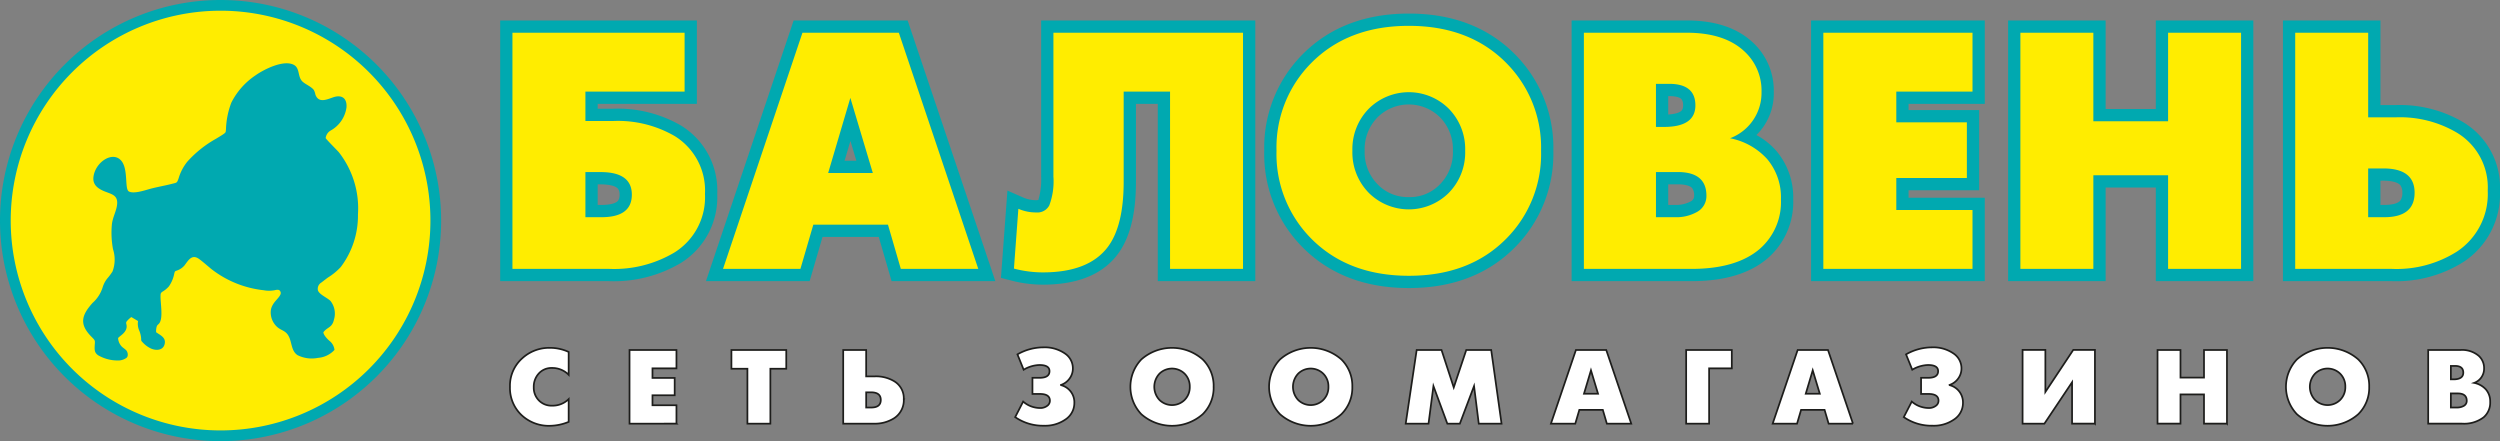 <?xml version="1.0" encoding="UTF-8"?> <svg xmlns="http://www.w3.org/2000/svg" viewBox="0 0 309.762 54.659"><rect x="0" y="0" width="309.762" height="54.659" fill="#808080" stroke="none"/> <defs> <style>.cls-1{fill:#fff;stroke:#1d1d1b;stroke-miterlimit:22.926;stroke-width:0.216px;}.cls-2{fill:#00a9b0;fill-rule:evenodd;}.cls-3{fill:#ffed00;}</style> </defs> <g id="Слой_2" data-name="Слой 2"> <g id="Слой_1-2" data-name="Слой 1"> <path class="cls-1" d="M70.459,52.273a6.315,6.315,0,0,1-2.297.484,4.929,4.929,0,0,1-3.573-1.356,4.624,4.624,0,0,1-1.401-3.474A4.551,4.551,0,0,1,64.709,44.395a4.937,4.937,0,0,1,3.431-1.295,5.533,5.533,0,0,1,2.319.508v2.83a2.838,2.838,0,0,0-2.075-.845,2.101,2.101,0,0,0-1.647.71,2.417,2.417,0,0,0-.603,1.672,2.246,2.246,0,0,0,.635,1.64,2.165,2.165,0,0,0,1.615.648,2.82,2.82,0,0,0,2.075-.811v2.82Zm13.357.218H78.001V43.366h5.815V45.642H80.845v1.186H83.596v2.15H80.845v1.237h2.971v2.275Zm13.605-6.802H95.452v6.802h-2.844V45.688H90.627V43.366h6.794v2.322Zm14.562,3.776a2.656,2.656,0,0,1-1.193,2.352,4.425,4.425,0,0,1-2.535.674h-3.777V43.366h2.844v3.268h1.104a4.387,4.387,0,0,1,2.339.585,2.456,2.456,0,0,1,1.217,2.245Zm-2.851.085q0-.941-1.219-.94h-.59v1.884h.627q1.182,0,1.183-.944Zm23.985.365a2.44,2.44,0,0,1-1.085,2.05,4.37,4.37,0,0,1-2.667.781,6.023,6.023,0,0,1-3.579-1.063l.989-1.926a3.183,3.183,0,0,0,2.077.797,1.402,1.402,0,0,0,.914-.278.771.771,0,0,0,.321-.625q0-.838-1.236-.839h-.924V46.812h.888q1.225,0,1.224-.823,0-.763-1.246-.763a4.035,4.035,0,0,0-1.956.585l-.77-1.902a6.498,6.498,0,0,1,3.215-.869,4.393,4.393,0,0,1,2.643.744,2.202,2.202,0,0,1,1.008,1.856,2.09,2.09,0,0,1-.409,1.265,2.173,2.173,0,0,1-1.071.793.035.035,0,0,0,.012.024,2.193,2.193,0,0,1,1.653,2.193Zm17.258-1.987a4.604,4.604,0,0,1-1.354,3.393,5.752,5.752,0,0,1-7.605,0,4.927,4.927,0,0,1,0-6.784,5.751,5.751,0,0,1,7.605,0,4.601,4.601,0,0,1,1.354,3.391Zm-2.958,0a2.215,2.215,0,0,0-.649-1.636,2.225,2.225,0,0,0-3.097,0,2.385,2.385,0,0,0,0,3.272,2.225,2.225,0,0,0,3.097,0,2.214,2.214,0,0,0,.649-1.636Zm20.141,0a4.604,4.604,0,0,1-1.354,3.393,5.752,5.752,0,0,1-7.604,0,4.926,4.926,0,0,1,0-6.784,5.751,5.751,0,0,1,7.604,0,4.601,4.601,0,0,1,1.354,3.391Zm-2.958,0a2.214,2.214,0,0,0-.649-1.636,2.225,2.225,0,0,0-3.097,0,2.385,2.385,0,0,0,0,3.272,2.225,2.225,0,0,0,3.097,0,2.213,2.213,0,0,0,.649-1.636Zm21.448,4.563h-2.822l-.584-4.658-1.759,4.658h-1.551l-1.722-4.658-.609,4.658H174.173l1.36-9.124h3.078l1.515,4.644,1.551-4.644h3.089l1.283,9.124Zm16.067,0H199.097l-.501-1.709h-2.909l-.503,1.709h-3.017l3.097-9.124h3.756l3.097,9.124Zm-4.111-3.706-.876-2.901-.865,2.901ZM214.578,45.642h-2.81v6.849h-2.844V43.366h5.654V45.642Zm15.015,6.849h-3.019l-.501-1.709h-2.909l-.503,1.709H219.642l3.097-9.124h3.756l3.097,9.124Zm-4.111-3.706-.876-2.901-.865,2.901ZM243.22,49.914a2.44,2.44,0,0,1-1.085,2.05,4.37,4.37,0,0,1-2.667.781,6.023,6.023,0,0,1-3.579-1.063l.99-1.926a3.182,3.182,0,0,0,2.077.797,1.402,1.402,0,0,0,.914-.278.771.771,0,0,0,.322-.625q0-.838-1.236-.839H238.03V46.812h.888q1.225,0,1.224-.823,0-.763-1.246-.763a4.037,4.037,0,0,0-1.957.585l-.77-1.902a6.498,6.498,0,0,1,3.215-.869,4.395,4.395,0,0,1,2.643.744,2.202,2.202,0,0,1,1.008,1.856,2.088,2.088,0,0,1-.409,1.265,2.173,2.173,0,0,1-1.071.793.035.035,0,0,0,.012.024A2.194,2.194,0,0,1,243.22,49.914Zm16.352,2.576h-2.832V47.361l-3.43,5.13h-2.702V43.354h2.822v5.213l3.459-5.213h2.683v9.136Zm16.358,0h-2.844v-3.617h-2.913v3.617h-2.844V43.366h2.844v3.421h2.913V43.366h2.844v9.124Zm17.625-4.563a4.604,4.604,0,0,1-1.354,3.393,5.752,5.752,0,0,1-7.604,0,4.926,4.926,0,0,1,0-6.784,5.751,5.751,0,0,1,7.604,0,4.602,4.602,0,0,1,1.354,3.391Zm-2.958,0a2.215,2.215,0,0,0-.649-1.636,2.225,2.225,0,0,0-3.097,0,2.385,2.385,0,0,0,0,3.272,2.225,2.225,0,0,0,3.097,0,2.214,2.214,0,0,0,.649-1.636Zm17.95,1.874a2.388,2.388,0,0,1-.816,1.908,3.999,3.999,0,0,1-2.673.781H300.865V43.366h4.009a3.187,3.187,0,0,1,2.248.72,2.045,2.045,0,0,1,.668,1.567,1.873,1.873,0,0,1-1.228,1.79,2.628,2.628,0,0,1,1.454.811,2.282,2.282,0,0,1,.531,1.547Zm-3.335-3.629q0-.832-1.024-.831h-.513v1.664h.316q1.222,0,1.222-.833Zm.429,3.488q0-.911-1.12-.912h-.847v1.745h.733a1.651,1.651,0,0,0,.865-.202.693.693,0,0,0,.368-.631Z"></path> <path class="cls-2" d="M74.056,12.873v.596h1.987A15.597,15.597,0,0,1,84.381,15.556a9.425,9.425,0,0,1,4.488,8.49,9.577,9.577,0,0,1-4.489,8.524,16.234,16.234,0,0,1-8.881,2.267H61.974V2.535H86.345v10.338ZM108.881,29.357h-6.966l-1.599,5.48H87.47L98.336,2.535H112.462l10.866,32.302H110.473l-1.592-5.48Zm34.574-16.485H140.749V22.532c0,2.991-.413,6.496-2.256,8.964-2.192,2.936-5.789,3.774-9.276,3.774a15.725,15.725,0,0,1-3.969-.521l-1.227-.32.803-10.815,1.969.864a3.96,3.96,0,0,0,1.608.325.825.825,0,0,0,.248-.031.224.224,0,0,0,.02-.032,9.034,9.034,0,0,0,.335-2.867V2.535h26.533V34.837H143.455V12.873Zm49.011,5.81A16.373,16.373,0,0,1,187.723,30.633c-3.566,3.603-8.142,5.058-13.157,5.058-5.019,0-9.603-1.454-13.175-5.056a16.357,16.357,0,0,1-4.744-11.952,16.352,16.352,0,0,1,4.744-11.945c3.573-3.603,8.157-5.056,13.175-5.056,5.015,0,9.592,1.454,13.157,5.058a16.368,16.368,0,0,1,4.743,11.944Zm25.161-1.95a8.788,8.788,0,0,1,2.507,2.01,8.896,8.896,0,0,1,2.054,5.95,9.211,9.211,0,0,1-3.118,7.268c-2.593,2.252-6.161,2.876-9.495,2.876H194.729V2.535h14.263c2.955,0,5.966.643,8.184,2.72a8.106,8.106,0,0,1,2.604,6.136,7.213,7.213,0,0,1-2.154,5.341Zm18.854-3.86v.764h8.743v9.937h-8.743v.926h9.442v10.338H224.399V2.535h21.524v10.338ZM267.116,23.237h-6.22V34.837H248.814V2.535h12.082V13.507h6.22V2.535h12.082V34.837h-12.082V23.237Zm27.831-10.221h1.987a15.459,15.459,0,0,1,8.236,2.104,9.419,9.419,0,0,1,4.591,8.493,10.066,10.066,0,0,1-4.456,8.799,15.585,15.585,0,0,1-8.914,2.425H282.866V2.535h12.082V13.016Zm-220.892,9.827v2.55h.473c.531,0,1.704-.06,2.066-.548a1.258,1.258,0,0,0,.174-.721,1.24,1.24,0,0,0-.169-.703c-.374-.516-1.632-.578-2.187-.578Zm32.049-2.93-.733-2.449-.724,2.449Zm68.461,4.509a5.138,5.138,0,0,0,3.833-1.563,5.639,5.639,0,0,0,1.623-4.176,5.638,5.638,0,0,0-1.623-4.176,5.505,5.505,0,0,0-7.688.003,5.62,5.62,0,0,0-1.62,4.173,5.621,5.621,0,0,0,1.62,4.173,5.184,5.184,0,0,0,3.855,1.566Zm32.136-12.513v2.28c.62-.041,1.447-.171,1.712-.556a1.06,1.06,0,0,0,.133-.579,1.273,1.273,0,0,0-.181-.748c-.288-.351-1.151-.397-1.554-.397Zm0,10.927v2.556h.809a3.897,3.897,0,0,0,1.966-.429.739.739,0,0,0,.435-.723,1.512,1.512,0,0,0-.232-.916c-.353-.43-1.308-.488-1.806-.488Zm88.246-.446v3.002h.473c.556,0,1.604-.064,1.994-.548a1.582,1.582,0,0,0,.246-.96,1.527,1.527,0,0,0-.231-.912c-.402-.516-1.543-.583-2.125-.583Z"></path> <path class="cls-3" d="M87.349,24.046A8.059,8.059,0,0,1,83.556,31.292,14.62,14.62,0,0,1,75.499,33.317h-12.005V4.055H84.825v7.298H72.535v3.636h3.508a14.04,14.04,0,0,1,7.533,1.857A7.918,7.918,0,0,1,87.349,24.046Zm-9.06.078q0-2.805-3.877-2.801h-1.877V26.912h1.993q3.757,0,3.76-2.788ZM121.213,33.317H111.615L110.023,27.837h-9.248L99.176,33.317h-9.591l9.843-29.262H111.369l9.844,29.262ZM108.146,21.432l-2.783-9.303-2.75,9.303ZM154.016,33.317h-9.041V11.352h-5.747V22.532q0,5.434-1.955,8.055-2.368,3.164-8.057,3.164a14.154,14.154,0,0,1-3.585-.472l.55-7.408a5.471,5.471,0,0,0,2.22.453,1.66,1.66,0,0,0,1.611-.873,8.483,8.483,0,0,0,.511-3.578V4.055h23.492V33.317Zm36.929-14.634a14.833,14.833,0,0,1-4.304,10.882q-4.553,4.61-12.076,4.606-7.523,0-12.095-4.606a14.833,14.833,0,0,1-4.304-10.882,14.828,14.828,0,0,1,4.304-10.875q4.572-4.61,12.095-4.606,7.523,0,12.076,4.606a14.828,14.828,0,0,1,4.304,10.875Zm-9.403,0a7.133,7.133,0,0,0-2.064-5.247,7.026,7.026,0,0,0-9.844,0,7.133,7.133,0,0,0-2.065,5.247,7.132,7.132,0,0,0,2.065,5.247,7.026,7.026,0,0,0,9.844,0,7.132,7.132,0,0,0,2.064-5.247Zm39.125,6.01a7.688,7.688,0,0,1-2.595,6.12q-2.883,2.504-8.497,2.504H196.25V4.055h12.743q4.679,0,7.145,2.31a6.588,6.588,0,0,1,2.123,5.027A6.006,6.006,0,0,1,214.358,17.13a8.338,8.338,0,0,1,4.621,2.6,7.358,7.358,0,0,1,1.689,4.962ZM210.067,13.054q0-2.669-3.255-2.666h-1.631V15.726h1.003q3.883,0,3.883-2.672Zm1.366,11.186q0-2.921-3.559-2.924h-2.692V26.912h2.33A5.214,5.214,0,0,0,210.261,26.265a2.227,2.227,0,0,0,1.172-2.025ZM244.403,33.317H225.92V4.055h18.483v7.298h-9.442v3.804h8.743v6.897h-8.743v3.966h9.442V33.317Zm33.275,0h-9.041V21.717h-9.261V33.317H250.335V4.055h9.041V15.027h9.261V4.055h9.041V33.317Zm30.563-9.704a8.539,8.539,0,0,1-3.792,7.544,13.972,13.972,0,0,1-8.057,2.161h-12.005V4.055h9.041V14.535h3.508a13.851,13.851,0,0,1,7.436,1.876,7.895,7.895,0,0,1,3.87,7.201Zm-9.06.272q0-3.018-3.877-3.015h-1.877v6.043h1.993q3.757,0,3.76-3.028Z"></path> <path class="cls-2" d="M27.329,0A27.33,27.33,0,1,1,0,27.33,27.33,27.33,0,0,1,27.329,0Z"></path> <path class="cls-3" d="M27.329,1.327A26.002,26.002,0,1,0,53.332,27.33,26.002,26.002,0,0,0,27.329,1.327Z"></path> <path class="cls-2" d="M14.771,44.664a1.815,1.815,0,0,0,.891-.318c.263-.196.193-.69-.012-.928-.169-.196-.5-.366-.665-.596a1.667,1.667,0,0,1-.354-.92c.085-.234,1.212-.708,1.047-1.639-.034-.192-.098-.27.025-.447a3.243,3.243,0,0,1,.569-.531l.831.493a2.122,2.122,0,0,0,.114,1.1,3.137,3.137,0,0,1,.268,1.016c.022.254-.034.302.152.482a3.298,3.298,0,0,0,1.097.821c.648.273,1.487.215,1.669-.575.186-.806-.546-1.088-1.057-1.456a2.043,2.043,0,0,1,.061-.67c.082-.264.183-.252.326-.437.505-.653.139-2.498.158-3.357.006-.267-.008-.386.218-.548a3.194,3.194,0,0,0,.822-.675,4.12,4.12,0,0,0,.66-1.574c.079-.304.073-.291.365-.396a2.138,2.138,0,0,0,.891-.607c.461-.594.882-1.418,1.741-.867.384.246,1.214.99,1.654,1.341A12.763,12.763,0,0,0,32.669,35.961a3.618,3.618,0,0,0,1.376-.005c.195-.041.45-.111.61.042a.44.44,0,0,1,.062.554c-.255.512-.989.96-1.154,1.84a2.441,2.441,0,0,0,.793,2.134c.579.501,1.174.412,1.551,1.443.259.707.266,1.581.959,2.036a3.92,3.92,0,0,0,2.544.335,3.056,3.056,0,0,0,2.034-.985,1.642,1.642,0,0,0-.638-1.135c-.241-.214-.714-.688-.739-1.053.524-.684,1.088-.541,1.315-1.575a2.536,2.536,0,0,0-.43-2.301c-.417-.418-1.402-.794-1.564-1.325a.906.906,0,0,1,.431-.958c.276-.213.538-.418.821-.625a7.572,7.572,0,0,0,1.587-1.304,10.563,10.563,0,0,0,2.126-6.517,11.279,11.279,0,0,0-2.379-7.711c-.221-.252-1.573-1.596-1.621-1.744a1.252,1.252,0,0,1,.639-.945,3.872,3.872,0,0,0,1.938-2.84c.09-1.145-.572-1.633-1.654-1.262-.793.272-1.79.75-2.193-.328a1.975,1.975,0,0,0-.201-.587c-.326-.42-1.005-.683-1.376-1.014-.67-.599-.305-1.68-1.106-2.099-1.257-.657-3.673.548-4.734,1.3a8.876,8.876,0,0,0-3.001,3.382,10.175,10.175,0,0,0-.666,3.304c-.037.318.01.367-.254.558-.307.221-.659.418-.983.619a13.799,13.799,0,0,0-3.55,2.834,5.954,5.954,0,0,0-1.088,2.091c-.218.579-.174.495-.918.683-.871.221-1.715.359-2.586.593-.654.176-2.023.656-2.644.332-.569-.297-.04-2.759-.958-3.824-1.068-1.238-3.224.192-3.439,2.029-.116.985.58,1.455,1.388,1.783.857.348,1.674.461,1.541,1.636-.099.875-.575,1.587-.654,2.549a11.137,11.137,0,0,0,.148,2.975,4.169,4.169,0,0,1-.062,2.762,7.276,7.276,0,0,1-.676.9,3.389,3.389,0,0,0-.544,1.057,4.269,4.269,0,0,1-1.26,1.947c-1.352,1.515-1.676,2.635-.119,4.189.514.513.424.457.391,1.146-.025.514-.01.842.441,1.151a4.834,4.834,0,0,0,2.598.633Z"></path> </g> </g> </svg> 